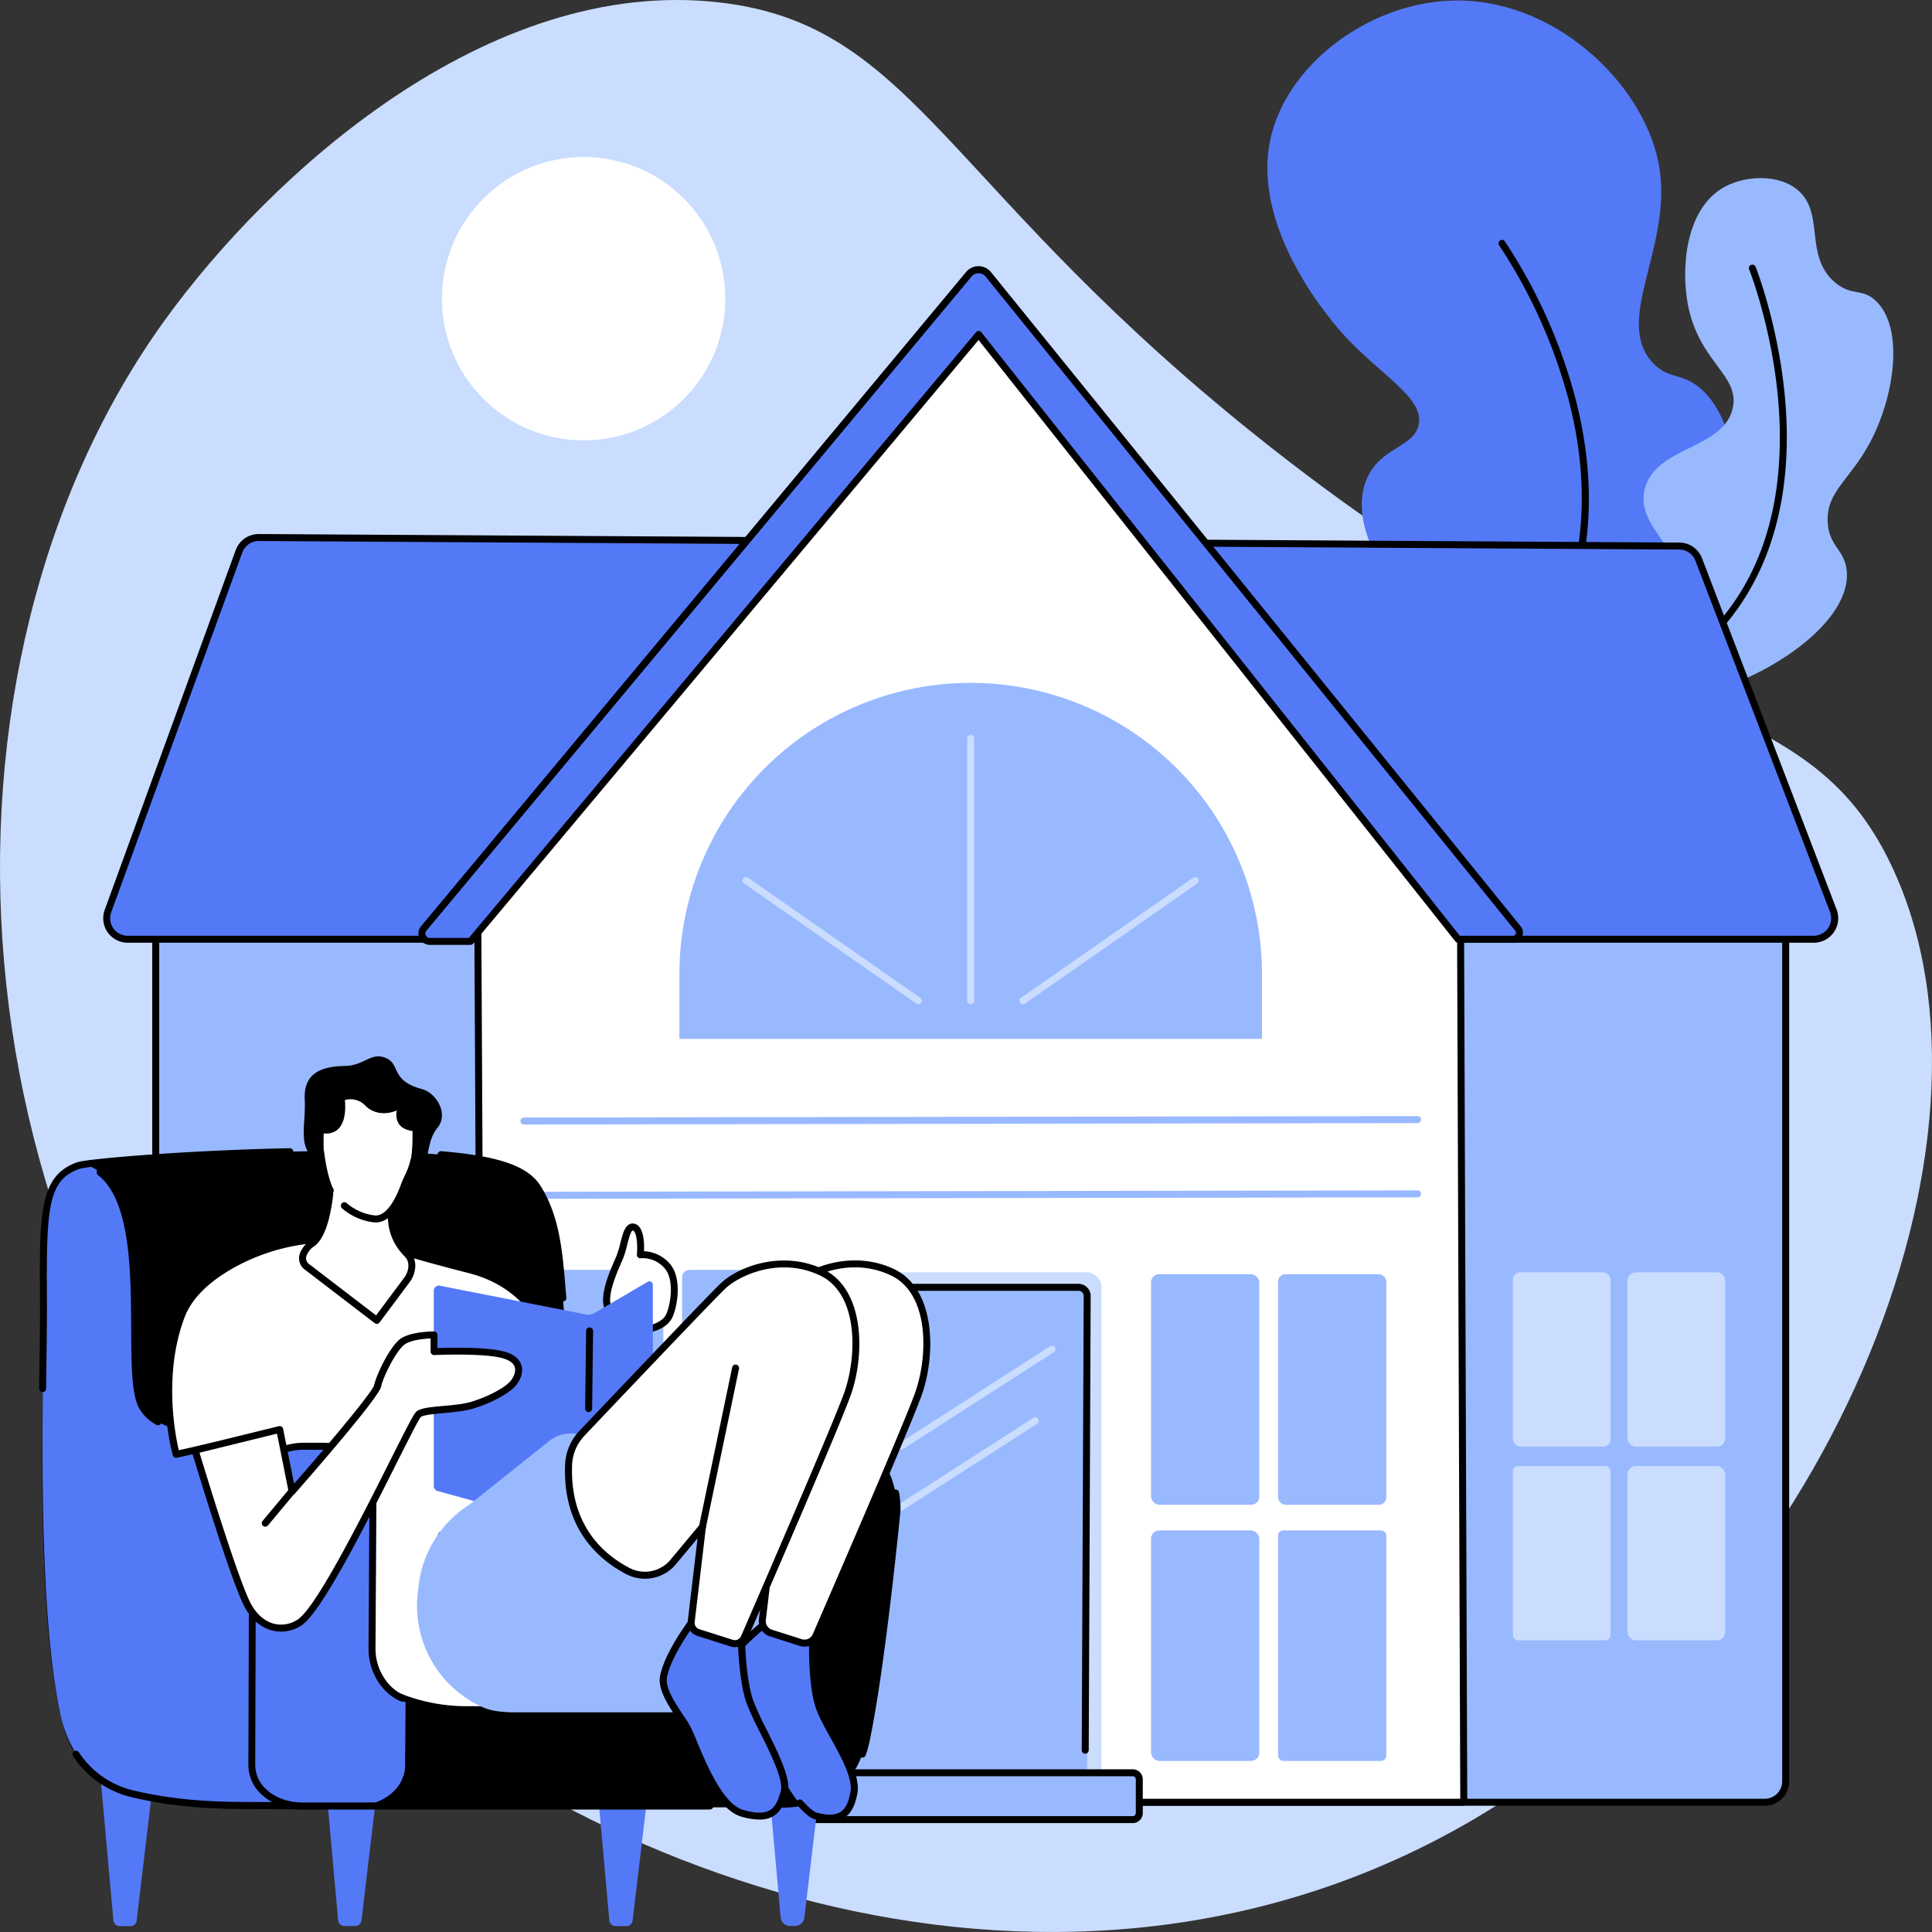 <?xml version="1.0" encoding="UTF-8"?> <svg xmlns="http://www.w3.org/2000/svg" viewBox="0 0 830 830"><rect x="0" y="0" width="830" height="830" fill="#333333" stroke="none"/> <defs> <style>.cls-1{fill:#caddff;}.cls-2{fill:#5479f7;}.cls-3{fill:#99b9ff;}.cls-4{fill:#fff;}</style> </defs> <g id="Слой_2" data-name="Слой 2"> <g id="Illustration"> <g id="Detached_house" data-name="Detached house"> <path class="cls-1" d="M632.56,781.92C457.9,883.83,244.87,809.38,128.27,692.33-24.48,539-37.12,287,70.75,137.62,115.6,75.51,209.24-10.54,309.22,1.06c84.74,9.83,96,80.58,237.13,191.43,160,125.7,229.11,100.48,266.44,179.78C868.42,490.43,784.14,693.49,632.56,781.92Z"></path> <path class="cls-2" d="M622.78,309.53c-4-8.4,10.19-15.81,7.42-30.4-3.6-18.94-29.73-18.2-40.79-43.76-1.67-3.87-7.51-17.35-2.22-29.66,5.85-13.62,20-13.43,22.25-23,2.7-11.59-15.94-21.23-31.89-38.56-3.91-4.25-40-44.46-31.89-83.8,6.6-32,41.41-58.55,77.12-60.07,44.4-1.89,83,35.26,89.74,69.71,6.86,35.21-19.75,67-2.57,85.77C716.59,163,722.13,160,730,166.44,757,188.36,751.24,271.15,704.36,303.6,674.08,324.56,629.11,322.8,622.78,309.53Z"></path> <path d="M645.3,307a1.49,1.49,0,0,1-1.1-2.51c41.16-44.91,39-96.61,29.86-132.06a225,225,0,0,0-30-67,1.5,1.5,0,0,1,.35-2.09,1.48,1.48,0,0,1,2.09.35,228.31,228.31,0,0,1,30.45,68c5.9,23,7.17,45.06,3.8,65.58-4.22,25.69-15.79,49-34.36,69.26A1.51,1.51,0,0,1,645.3,307Z"></path> <path class="cls-3" d="M692.49,297.67c-3.59-8.36,26.75-19.42,28.93-43,1.85-20.19-18.86-28.26-14.84-44.5,4.61-18.56,33.91-17,37.83-34.85,3.12-14.23-14.58-19.67-19.29-44.5-3-15.8-1-41.2,15.58-50.43,9.2-5.11,23.69-5.71,31.89,1.48,11.39,10,2.43,27.9,15.57,39.31,7.26,6.3,11.75,2.36,17.8,8.16,12,11.5,8.11,40.21-2.23,60.07-8.77,16.84-19.18,21.54-18.54,34.85.51,10.5,7.19,11.7,8.16,20.76,2.34,22-33.45,46.75-66,54.14C715.17,301.92,695.27,304.11,692.49,297.67Z"></path> <path d="M709,294.23a1.5,1.5,0,0,1-.74-2.81c38.38-21.53,57.33-57.58,56.33-107.16-.75-37.1-13-68.2-13.15-68.51a1.5,1.5,0,0,1,2.79-1.11c.13.31,12.6,31.92,13.36,69.56.45,22.17-3.19,42.09-10.81,59.2-9.54,21.44-25.37,38.47-47.05,50.64A1.5,1.5,0,0,1,709,294.23Z"></path> <path class="cls-3" d="M89,373.38H744.64a22.5,22.5,0,0,1,22.5,22.5V765.26a9,9,0,0,1-9,9H79.8a12.9,12.9,0,0,1-12.9-12.9V395.47A22.09,22.09,0,0,1,89,373.38Z"></path> <path d="M758.13,775.76H79.8a14.42,14.42,0,0,1-14.4-14.4V395.47A23.62,23.62,0,0,1,89,371.88H744.64a24,24,0,0,1,24,24V765.26A10.52,10.52,0,0,1,758.13,775.76ZM89,374.88A20.61,20.61,0,0,0,68.4,395.47V761.36a11.41,11.41,0,0,0,11.4,11.4H758.13a7.51,7.51,0,0,0,7.51-7.5V395.88a21,21,0,0,0-21-21Z"></path> <rect class="cls-1" x="649.93" y="546.61" width="41.99" height="74.88" rx="3.19"></rect> <rect class="cls-1" x="699.19" y="546.61" width="41.99" height="74.88" rx="3.51"></rect> <rect class="cls-1" x="649.93" y="629.82" width="41.99" height="74.88" rx="2.28"></rect> <rect class="cls-1" x="699.19" y="629.82" width="41.99" height="74.88" rx="3.6"></rect> <rect class="cls-1" x="92.85" y="547.54" width="41.99" height="74.88" rx="3.19"></rect> <rect class="cls-1" x="142.11" y="547.54" width="41.99" height="74.88" rx="3.51"></rect> <rect class="cls-1" x="92.85" y="630.75" width="41.99" height="74.88" rx="2.28"></rect> <rect class="cls-1" x="142.12" y="630.75" width="41.99" height="74.88" rx="3.6"></rect> <path class="cls-2" d="M779.19,403.45H54.84a9,9,0,0,1-8.46-12.08l56.26-154.53a9,9,0,0,1,8.52-5.92l610.25,3.67a9,9,0,0,1,8.36,5.78L787.6,391.23A9,9,0,0,1,779.19,403.45Z"></path> <path d="M779.19,405H54.84A10.51,10.51,0,0,1,45,390.86l56.26-154.53a10.53,10.53,0,0,1,9.87-6.91h.07l610.25,3.67a10.46,10.46,0,0,1,9.75,6.75L789,390.69A10.51,10.51,0,0,1,779.19,405ZM111.1,232.42a7.53,7.53,0,0,0-7,4.93L47.79,391.88A7.52,7.52,0,0,0,54.84,402H779.19a7.52,7.52,0,0,0,7-10.2L728.37,240.91a7.47,7.47,0,0,0-7-4.82l-610.25-3.67Z"></path> <polygon class="cls-4" points="628.85 774.26 627.41 382.23 419.41 118.36 205.19 378.55 207.19 774.26 628.85 774.26"></polygon> <path d="M628.85,775.76H207.19a1.5,1.5,0,0,1-1.5-1.49l-2-395.71a1.52,1.52,0,0,1,.34-1L418.25,117.41a1.52,1.52,0,0,1,1.17-.55,1.54,1.54,0,0,1,1.17.57l208,263.87a1.53,1.53,0,0,1,.32.92l1.44,392a1.5,1.5,0,0,1-1.5,1.5Zm-420.16-3H627.34l-1.43-390-206.53-262L206.69,379.08Z"></path> <rect class="cls-3" x="293.03" y="545.54" width="46.52" height="99.05" rx="3.19"></rect> <rect class="cls-3" x="238.45" y="545.54" width="46.52" height="99.05" rx="3.51"></rect> <rect class="cls-3" x="293.03" y="655.59" width="46.52" height="99.05" rx="2.28"></rect> <rect class="cls-3" x="238.45" y="655.59" width="46.52" height="99.05" rx="3.6"></rect> <rect class="cls-3" x="549.06" y="547.41" width="46.52" height="99.05" rx="3.19"></rect> <rect class="cls-3" x="494.48" y="547.41" width="46.52" height="99.05" rx="3.51"></rect> <rect class="cls-3" x="549.06" y="657.47" width="46.52" height="99.05" rx="2.28"></rect> <rect class="cls-3" x="494.48" y="657.47" width="46.52" height="99.05" rx="3.6"></rect> <rect class="cls-1" x="361.32" y="546.61" width="111.88" height="230.69" rx="6"></rect> <rect class="cls-3" x="367.02" y="553.04" width="100.03" height="216.11" rx="4"></rect> <rect class="cls-3" x="344.58" y="761.6" width="144.87" height="20.12" rx="2.83" transform="translate(834.03 1543.31) rotate(180)"></rect> <path d="M486.62,783.22H347.41a4.34,4.34,0,0,1-4.33-4.34V764.43a4.33,4.33,0,0,1,4.33-4.33H486.62a4.33,4.33,0,0,1,4.33,4.33v14.45A4.34,4.34,0,0,1,486.62,783.22ZM347.41,763.1a1.34,1.34,0,0,0-1.33,1.33v14.45a1.34,1.34,0,0,0,1.33,1.34H486.62a1.33,1.33,0,0,0,1.33-1.34V764.43a1.33,1.33,0,0,0-1.33-1.33Z"></path> <path class="cls-1" d="M387,622.87a1.52,1.52,0,0,1-1.26-.69,1.5,1.5,0,0,1,.45-2.07l64.87-41.7a1.5,1.5,0,1,1,1.62,2.52l-64.87,41.7A1.5,1.5,0,0,1,387,622.87Z"></path> <path class="cls-1" d="M384.41,650.69a1.5,1.5,0,0,1-.82-2.76l60.34-38.79a1.5,1.5,0,1,1,1.63,2.52l-60.34,38.79A1.52,1.52,0,0,1,384.41,650.69Z"></path> <path d="M466.21,753.4h0a1.49,1.49,0,0,1-1.49-1.5l.84-195.13a2.23,2.23,0,0,0-2.23-2.23h-86a1.5,1.5,0,0,1,0-3h86a5.24,5.24,0,0,1,5.23,5.24l-.84,195.13A1.51,1.51,0,0,1,466.21,753.4Z"></path> <path class="cls-2" d="M182.05,398.87,416.22,117.79a5.4,5.4,0,0,1,8.34.06L652.15,398.94a2.79,2.79,0,0,1-2.21,4.54H626.4l-206-259.79L202.11,404.42H184.69A3.39,3.39,0,0,1,182.05,398.87Z"></path> <path d="M202.11,405.92H184.69a4.9,4.9,0,0,1-4.47-2.83,4.83,4.83,0,0,1,.67-5.18L415.06,116.83a6.92,6.92,0,0,1,10.67.07L653.32,398a4.29,4.29,0,0,1-3.38,7H626.4a1.49,1.49,0,0,1-1.17-.57L420.39,146.06,203.26,405.38A1.52,1.52,0,0,1,202.11,405.92Zm-18.91-6.09a1.82,1.82,0,0,0-.26,2,1.89,1.89,0,0,0,1.75,1.11h16.72l217.87-260.2a1.6,1.6,0,0,1,1.17-.53,1.47,1.47,0,0,1,1.15.56L627.13,402h22.81a1.33,1.33,0,0,0,1.21-.75,1.26,1.26,0,0,0-.16-1.35L423.4,118.79a3.91,3.91,0,0,0-6,0Z"></path> <path class="cls-3" d="M417,293.37h0A125.13,125.13,0,0,0,291.88,418.51v27.8H542.16v-27.8A125.14,125.14,0,0,0,417,293.37Z"></path> <path class="cls-1" d="M417,431.42a1.5,1.5,0,0,1-1.5-1.5V317.19a1.5,1.5,0,0,1,3,0V429.92A1.5,1.5,0,0,1,417,431.42Z"></path> <path class="cls-1" d="M394.54,431.42a1.5,1.5,0,0,1-.85-.27l-74.05-51.62a1.49,1.49,0,0,1-.37-2.08,1.51,1.51,0,0,1,2.09-.38l74,51.62a1.5,1.5,0,0,1,.38,2.08A1.52,1.52,0,0,1,394.54,431.42Z"></path> <path class="cls-1" d="M439.49,431.42a1.5,1.5,0,0,1-.86-2.73l74-51.62a1.51,1.51,0,0,1,2.09.38,1.48,1.48,0,0,1-.37,2.08l-74,51.62A1.51,1.51,0,0,1,439.49,431.42Z"></path> <path class="cls-3" d="M225.06,515a1.5,1.5,0,1,1,0-3L609,511.4h0a1.5,1.5,0,0,1,0,3l-383.9.62Z"></path> <path class="cls-3" d="M225.06,483.11a1.5,1.5,0,0,1,0-3L609,479.49h0a1.5,1.5,0,1,1,0,3l-383.9.62Z"></path> <path class="cls-2" d="M353,761.23l-7.44,62.6a4.05,4.05,0,0,1-4,3.58h-2.19a4.06,4.06,0,0,1-4-3.69l-6.55-73Z"></path> <path class="cls-2" d="M162.88,761.23,155.3,825a2.75,2.75,0,0,1-2.74,2.43H148a2.76,2.76,0,0,1-2.75-2.51l-6.65-74.16Z"></path> <path class="cls-2" d="M279.36,761.3l-7.58,63.75a2.75,2.75,0,0,1-2.74,2.43h-4.52a2.75,2.75,0,0,1-2.75-2.51l-6.66-74.16Z"></path> <path class="cls-2" d="M66.3,761.3l-7.58,63.75A2.75,2.75,0,0,1,56,827.48H51.46A2.75,2.75,0,0,1,48.71,825l-6.66-74.16Z"></path> <path d="M385.31,648.9a38.54,38.54,0,0,0-37.52-39.2c-37.78-1-89.46-3.3-97.63-12.65-12-13.76-3.65-62-19.91-89.47C216.9,485,41.78,497.9,33.74,500.7,18.67,505.94,18.38,520,18.67,560c.24,34.08-4.21,133.87,8.56,181.75a40.35,40.35,0,0,0,29.9,29c10.83,2.48,27.3,5,51,5.69H332.73s32.43,3.93,39.31-28.5S385.31,648.9,385.31,648.9Z"></path> <path class="cls-2" d="M25.84,736c-10.52-49.82-6.94-143.25-7.17-176-.29-40,0-54.06,15.07-59.3h0a6.49,6.49,0,0,1,4.59.19l.21.09C68,513.79,52.26,588.32,61.11,604.32c8.09,14.61,44,13.8,59.29,12.66,46-3.45,38.85,39,38.85,39l-1.37,92s7.23,31.5-29.56,28.55c-.17,0-20.2,0-20.2,0C88.26,776,73.47,774.07,62.83,772,44.43,768.41,30.5,758.13,25.84,736Z"></path> <path d="M67.89,612.3a1.59,1.59,0,0,1-.75-.2,19,19,0,0,1-7.34-7.05c-3.32-6-3.38-19.13-3.45-34.33-.11-24.5-.25-55-14.25-65.91a1.5,1.5,0,0,1,1.84-2.37c15.16,11.83,15.3,43.12,15.41,68.26.07,14.8.13,27.58,3.08,32.9a16,16,0,0,0,6.21,5.9,1.5,1.5,0,0,1-.75,2.8Z"></path> <path d="M136,777.35h0c-.85,0-29.2-.19-30.82-.19-23.49,0-37.6-2.51-48.32-5a41.55,41.55,0,0,1-25.47-17.7,1.51,1.51,0,0,1,.43-2.08,1.49,1.49,0,0,1,2.08.43,38.55,38.55,0,0,0,23.63,16.43c10.55,2.42,24.46,4.89,47.65,4.89.25,0,29.72.16,30.91.19a1.5,1.5,0,0,1,0,3Z"></path> <path d="M18.31,598.05h0a1.5,1.5,0,0,1-1.48-1.52c0-3.91.09-7.67.14-11.24.14-10.14.26-18.9.22-25.27-.28-38.91-.4-55,16.08-60.74,4.18-1.45,46.54-5.09,91.2-6A1.47,1.47,0,0,1,126,494.7a1.5,1.5,0,0,1-1.47,1.53c-45.17,1-86.67,4.63-90.28,5.89C20.4,506.93,19.87,519,20.17,560c0,6.4-.08,15.18-.22,25.34-.05,3.57-.1,7.33-.14,11.24A1.51,1.51,0,0,1,18.31,598.05Z"></path> <path d="M241.8,559.15a1.49,1.49,0,0,1-1.49-1.37l-.27-3.23c-1.3-16-2.54-31.15-10.39-43.52-4.74-7.46-16.79-11.48-40.3-13.47a1.5,1.5,0,1,1,.25-3c24.88,2.1,37.21,6.4,42.58,14.85,8.25,13,9.52,28.49,10.85,44.89l.27,3.22a1.51,1.51,0,0,1-1.37,1.62Z"></path> <path d="M370.47,755.08a1.45,1.45,0,0,1-.5-.08,1.51,1.51,0,0,1-.92-1.92,43.82,43.82,0,0,0,1.53-5.48c6.69-31.56,13-96.46,13.24-98.78a37.64,37.64,0,0,0-.58-7.13,1.5,1.5,0,0,1,3-.53,40.34,40.34,0,0,1,.61,7.77V649c-.07.67-6.48,67-13.3,99.19a46.79,46.79,0,0,1-1.63,5.85A1.48,1.48,0,0,1,370.47,755.08Z"></path> <path d="M332.24,657.51a1.55,1.55,0,0,1-.31,0,1.5,1.5,0,0,1-1.16-1.78L345,587.39A1.5,1.5,0,1,1,348,588L333.7,656.31A1.5,1.5,0,0,1,332.24,657.51Z"></path> <path class="cls-4" d="M168.9,536.37a87.79,87.79,0,0,0-71.12,8c-9,5.39-16.61,12.27-19.89,20.92-10.81,28.51-2.21,59.47-2.21,59.47l43.9-9.75,2.49,45.23a78.54,78.54,0,0,0,78.41,74.22h18.71s-50.62-24.92-29.49-75l50.13-37.35s11.8-63.9-38.33-76.68C187.32,541.81,176.75,538.81,168.9,536.37Z"></path> <path class="cls-4" d="M270.17,569.32a13.93,13.93,0,0,0,14.35-.72,8.43,8.43,0,0,0,2.66-2.7c2.29-4.09,4.42-16.21-.49-21.94a14,14,0,0,0-11.63-4.9s1-10.51-2.62-11.82-4.1,8-6.23,12.94-7,15.4-5.24,21.14C261.94,564.4,266.33,567.3,270.17,569.32Z"></path> <path d="M276.85,572.48a15.91,15.91,0,0,1-7.38-1.84c-5.67-3-9-6-9.93-8.88-1.85-5.87,2.32-15.39,4.82-21.08l.47-1.1a36.87,36.87,0,0,0,1.63-5.39c1-3.82,1.8-7.12,3.88-8.22a3.16,3.16,0,0,1,2.61-.14c3.68,1.34,3.87,8.23,3.72,11.7A15.51,15.51,0,0,1,287.83,543c5.55,6.47,3,19.52.66,23.66a10.06,10.06,0,0,1-3.11,3.2A15,15,0,0,1,276.85,572.48Zm-5.07-43.87h0c-.9.48-1.78,4-2.37,6.31a41.57,41.57,0,0,1-1.78,5.85l-.48,1.1c-2.18,5-6.22,14.18-4.71,19,.65,2.06,3.66,4.59,8.47,7.12h0a12.35,12.35,0,0,0,12.8-.62,7.13,7.13,0,0,0,2.2-2.2c2.06-3.67,4.07-15.12-.32-20.24a12.42,12.42,0,0,0-10.31-4.38,1.49,1.49,0,0,1-1.22-.42,1.52,1.52,0,0,1-.45-1.21c.41-4.43-.17-9.73-1.65-10.27Z"></path> <path d="M219.19,736H200.48a80,80,0,0,1-79.9-75.63l-2.4-43.47L76,626.26a1.49,1.49,0,0,1-1.77-1.06c-.35-1.28-8.61-31.77,2.26-60.4,3.06-8.07,10-15.36,20.52-21.68a89.38,89.38,0,0,1,72.33-8.19c8.83,2.75,19.77,5.79,32.53,9,21.1,5.38,34.61,20.7,39.07,44.3a102.89,102.89,0,0,1,.37,34.1,1.54,1.54,0,0,1-.58.93l-49.8,37.11c-8.35,20.09-6.08,38.4,6.76,54.42a74.21,74.21,0,0,0,22.16,18.32,1.5,1.5,0,0,1-.66,2.85ZM119.58,613.55a1.49,1.49,0,0,1,.91.31,1.47,1.47,0,0,1,.59,1.11l2.49,45.23A77.05,77.05,0,0,0,200.48,733h13.14a77.35,77.35,0,0,1-18.27-16.29c-9.39-11.72-18.23-31.27-7-57.84a1.42,1.42,0,0,1,.49-.62l49.64-37a101.77,101.77,0,0,0-.47-32.5c-4.3-22.65-16.7-36.74-36.85-41.87-12.81-3.27-23.8-6.32-32.68-9.08h0a86.33,86.33,0,0,0-69.9,7.9c-10,6-16.44,12.74-19.26,20.16-9.24,24.37-4,50.89-2.51,57.16l42.48-9.43A1.22,1.22,0,0,1,119.58,613.55Zm120.25,8.55h0Z"></path> <path class="cls-2" d="M160.22,639.66l-.42,68.56a25.34,25.34,0,0,0,13.73,22.67l.7.37-.19,27.1c-.06,10.06-9.8,17.52-21.79,17.52H130c-12.06,0-21.83-7.55-21.79-17.67l.36-118.65c0-10,9.69-18.17,21.65-18.23,2.6,0,5.21,0,7.81,0C150.27,621.1,160.29,629.41,160.22,639.66Z"></path> <path d="M305,777.38H130c-7.12,0-13.71-2.52-18.1-6.91a17.09,17.09,0,0,1-5.2-12.26l.37-118.65c0-10.81,10.42-19.66,23.14-19.73H133c1.67,0,3.34,0,5,0a25.18,25.18,0,0,1,18.14,6.9,18.12,18.12,0,0,1,5.6,13l-.42,68.56c-.05,8.64,5.08,17,12.2,19.91a1.5,1.5,0,1,1-1.13,2.78c-8.34-3.4-14.13-12.74-14.07-22.71l.42-68.55A15.08,15.08,0,0,0,154,628.83a22,22,0,0,0-16-6c-1.68,0-3.37,0-5.05,0h-2.77c-11.09.06-20.13,7.57-20.16,16.74l-.37,118.65A14.1,14.1,0,0,0,114,768.35c3.82,3.83,9.64,6,16,6H305a1.5,1.5,0,0,1,0,3Z"></path> <path class="cls-2" d="M188.91,552.34l63,12.4a4.73,4.73,0,0,0,3.35-.57l23-13.51a1.46,1.46,0,0,1,2.21,1.26v85.66l-25.56,21.25V659l-.11,0-1.36,1.13v-1.51l-65.46-18.07a2.22,2.22,0,0,1-1.63-2.14V554.52A2.22,2.22,0,0,1,188.91,552.34Z"></path> <path d="M252.86,606.66h0a1.5,1.5,0,0,1-1.48-1.52l.41-33.37a1.5,1.5,0,1,1,3,0l-.41,33.37A1.5,1.5,0,0,1,252.86,606.66Z"></path> <path class="cls-4" d="M120.16,614.11l5.32,26.5s35.72-40.63,36.7-45.22,6.88-16.71,11.14-19.33,13.11-2.62,13.11-2.62v7.21s20.64-1,29.49,1.31,7.53,8.19,4.91,11.79-10.48,7.54-17.69,9.83-20.32,1.64-23.27,3.93S141.09,688.69,128.76,697c-6.45,4.32-16.38,3.6-22.28-7.21S83.79,623,83.79,623Z"></path> <path d="M120.71,700.94a15.49,15.49,0,0,1-3.64-.44c-3.39-.83-8.21-3.24-11.91-10-5.9-10.83-22.12-64.74-22.81-67a1.48,1.48,0,0,1,.14-1.18,1.51,1.51,0,0,1,.94-.71l36.37-8.91a1.5,1.5,0,0,1,1.83,1.16l4.72,23.53c16.51-18.86,33.67-39.49,34.36-42.27.93-4.34,6.94-17.28,11.82-20.29,4.57-2.81,13.52-2.84,13.9-2.84a1.5,1.5,0,0,1,1.5,1.5v5.64c5-.18,20.74-.55,28.36,1.43,4.08,1,6.63,3,7.6,5.63s.23,5.64-1.85,8.5c-2.94,4.05-11.39,8.13-18.45,10.37-3.57,1.14-8.49,1.58-12.84,2-4.1.37-8.75.78-10,1.72-.89,1-5.62,10.36-10.62,20.3-12.68,25.23-31.85,63.35-40.58,69.21A16,16,0,0,1,120.71,700.94Zm-35-76.84c2.73,9,16.9,55.37,22.11,64.94,2.52,4.61,6,7.56,10,8.55a12.75,12.75,0,0,0,10.13-1.87c8.07-5.42,27.79-44.63,39.57-68.06,7.75-15.41,10.35-20.46,11.46-21.33,1.81-1.41,5.56-1.8,11.54-2.34,4.19-.37,8.93-.8,12.19-1.84,7.8-2.48,14.77-6.3,16.94-9.28,1.46-2,2-4.15,1.44-5.72-.75-2.1-3.42-3.2-5.52-3.74-8.53-2.21-28.84-1.28-29-1.26a1.53,1.53,0,0,1-1.11-.42,1.47,1.47,0,0,1-.46-1.08V575c-2.61.13-8,.6-10.82,2.36-3.75,2.3-9.54,14-10.46,18.37-1,4.73-31,39.06-37,45.89a1.52,1.52,0,0,1-1.52.46A1.51,1.51,0,0,1,124,640.9l-5-25Z"></path> <path d="M114,655.87a1.46,1.46,0,0,1-1-.35,1.5,1.5,0,0,1-.19-2.11l11.47-13.76a1.5,1.5,0,0,1,2.3,1.92l-11.46,13.76A1.5,1.5,0,0,1,114,655.87Z"></path> <path class="cls-3" d="M219.19,735.63h75.69s37-12.12,42.92-40.3S333.87,636,333.87,636l-85.25-19.81a14.87,14.87,0,0,0-10.21,1.29h0a14.11,14.11,0,0,0-2.4,1.56l-34.43,27.41a47.65,47.65,0,0,0-21.72,34.63l-.37,3.12a47.74,47.74,0,0,0,25,47.84C210.53,735.24,213.55,735.21,219.19,735.63Z"></path> <path class="cls-2" d="M349.11,705s-.6,18.4,2.83,28.37,16.17,27.09,14.21,36.92c-1.34,6.7-2.68,13.27-15,9.83s-20.57-30.94-24-36.44S310.31,723.14,311.35,717s15.85-18.3,15.85-18.3Z"></path> <path d="M356.5,782.56a24.31,24.31,0,0,1-6.46-1c-2.35-.65-4.6-2.95-6.58-5l-.92-.93a1.5,1.5,0,0,1,2.12-2.13l.94,1c1.64,1.67,3.67,3.76,5.24,4.19,4.47,1.25,7.88,1.18,10.13-.2,2.68-1.65,3.68-5.05,4.37-8.48,1.17-5.88-4-15.28-8.61-23.56-2.55-4.63-5-9-6.2-12.57-3-8.76-3-23.47-2.95-27.74l-20-5.8a106.5,106.5,0,0,0-9.89,9.44,1.5,1.5,0,0,1-2.24-2,112,112,0,0,1,10.83-10.26,1.48,1.48,0,0,1,1.36-.27l21.92,6.34a1.52,1.52,0,0,1,1.08,1.49c0,.18-.55,18.25,2.75,27.83,1.15,3.33,3.51,7.59,6,12.09,5.07,9.17,10.31,18.65,8.92,25.61-.78,3.9-2.07,8.19-5.74,10.44A11.3,11.3,0,0,1,356.5,782.56Z"></path> <path class="cls-2" d="M318.47,702.82s.18,18.12,3.62,28.09,17.18,31.28,14.78,39.18S331.37,782.47,319,779s-21-32.31-24.4-37.81-10.71-14.67-9.54-20.83c2-10.32,13.11-24.74,13.11-24.74Z"></path> <path d="M326.25,781.7a28.82,28.82,0,0,1-7.66-1.23c-10.06-2.79-17.23-19.89-22-31.21a69.2,69.2,0,0,0-3.29-7.25c-.6-1-1.32-2-2.09-3.18-3.89-5.81-8.73-13-7.65-18.72,2-10.55,12.93-24.77,13.39-25.37a1.51,1.51,0,0,1,1.69-.5L319,701.41a1.48,1.48,0,0,1,1,1.4c0,.18.22,18,3.54,27.61a124.4,124.4,0,0,0,5.73,12.48c5.33,10.7,10.85,21.76,9.06,27.63C336.2,777.43,333.3,781.7,326.25,781.7ZM298.7,697.44c-2.38,3.22-10.57,14.8-12.18,23.23-.85,4.47,3.8,11.42,7.2,16.49.79,1.18,1.53,2.28,2.14,3.26a67.46,67.46,0,0,1,3.52,7.68c4.24,10.13,11.35,27.08,20,29.48,11.72,3.26,13.88-.82,16-7.93,1.44-4.72-4.28-16.19-8.87-25.41a123.67,123.67,0,0,1-5.89-12.85c-3-8.8-3.58-23.43-3.68-27.5Z"></path> <path class="cls-4" d="M275.55,621S334.2,559,341.08,552.47s24.9-14.09,42.27-5.9,17,36,11.14,52.43c-5.12,14.21-35.89,85.16-43.94,103.69a5.36,5.36,0,0,1-6.54,3l-12.8-4.08a5.35,5.35,0,0,1-3.7-5.73L332.23,656l-20.15-6.72S268,670.92,275.55,621Z"></path> <path d="M345.65,707.41a6.67,6.67,0,0,1-2.1-.33L330.76,703a6.87,6.87,0,0,1-4.74-7.34L330.6,657l-18.42-6.14c-3.39,1.56-20.54,8.77-31.08,1.05-7-5.14-9.38-15.64-7-31.22a1.44,1.44,0,0,1,.39-.81c2.4-2.53,58.76-62,65.59-68.54,7.84-7.47,26.65-14.32,43.94-6.17,18.34,8.66,17.95,37.51,11.91,54.29-5.08,14.11-34.95,83-44,103.79A6.83,6.83,0,0,1,345.65,707.41Zm-33.57-59.62a1.61,1.61,0,0,1,.48.08l20.15,6.72a1.48,1.48,0,0,1,1,1.59L329,696a3.87,3.87,0,0,0,2.66,4.14l12.8,4.07a3.85,3.85,0,0,0,4.71-2.14c9-20.76,38.86-89.58,43.91-103.6,5.67-15.75,6.29-42.7-10.37-50.56-17.53-8.27-34.92.22-40.59,5.62-6.52,6.2-60.43,63.1-65.16,68.09-2,14.12-.07,23.51,5.91,27.89,10,7.35,28.37-1.5,28.55-1.59A1.55,1.55,0,0,1,312.08,647.79Z"></path> <path class="cls-4" d="M244.27,629.22A20.71,20.71,0,0,1,250,615.81c14.21-15,55-57.94,60.66-63.34,6.88-6.55,24.9-14.09,42.27-5.9s17,36,11.14,52.43c-5.2,14.42-36.82,87.3-44.29,104.49a4.39,4.39,0,0,1-5.36,2.43L300,701.34a4.39,4.39,0,0,1-3-4.7L301.76,656l-12.57,15.08a15.76,15.76,0,0,1-19.4,3.88C258.34,669,243.19,656,244.27,629.22Z"></path> <path d="M315.71,707.63a5.93,5.93,0,0,1-1.8-.28l-14.39-4.58a5.88,5.88,0,0,1-4.06-6.31l4.22-35.61-9.34,11.2a17.34,17.34,0,0,1-21.24,4.25c-12.61-6.59-27.42-20.11-26.33-47.14a22.22,22.22,0,0,1,6.09-14.38c16.4-17.3,55.14-58.09,60.71-63.4,7.85-7.47,26.66-14.32,43.95-6.17,18.34,8.66,18,37.51,11.91,54.29-5.26,14.61-37.85,89.68-44.33,104.59A5.88,5.88,0,0,1,315.71,707.63Zm-13.95-53.12a1.52,1.52,0,0,1,.59.12,1.5,1.5,0,0,1,.9,1.55l-4.81,40.63a2.88,2.88,0,0,0,2,3.1l14.39,4.58a2.89,2.89,0,0,0,3.53-1.6c6.47-14.89,39-89.89,44.26-104.4,5.66-15.75,6.29-42.7-10.37-50.56-17.53-8.27-34.92.22-40.6,5.62s-47.82,49.81-60.6,63.29a19.21,19.21,0,0,0-5.27,12.44h0c-1,25.46,12.88,38.17,24.72,44.36A14.33,14.33,0,0,0,288,670.13l12.57-15.08A1.5,1.5,0,0,1,301.76,654.51Zm-57.49-25.29h0Z"></path> <path d="M301.76,657.51l-.3,0a1.5,1.5,0,0,1-1.17-1.78l14.26-68.31a1.49,1.49,0,0,1,1.77-1.17,1.5,1.5,0,0,1,1.16,1.78l-14.25,68.31A1.51,1.51,0,0,1,301.76,657.51Z"></path> <path class="cls-4" d="M142.52,489.89s1.39,39.16-9.09,44.73c-.11,0-6.75,5.64-1.35,9.79l29.77,22.8,13-17.42c2.41-3.23,3-8.1.17-10.95-7.69-7.67-7.51-16.75-6.22-22.66C171.11,505.7,142.52,489.89,142.52,489.89Z"></path> <path d="M161.85,568.71a1.43,1.43,0,0,1-.91-.31l-29.77-22.8a6.06,6.06,0,0,1-2.68-5.47c.3-3.65,3.91-6.66,4.24-6.84,7.92-4.2,8.67-32.72,8.29-43.35a1.48,1.48,0,0,1,.72-1.33,1.51,1.51,0,0,1,1.51,0c3,1.68,29.49,16.68,27,27.93-1.27,5.8-1.29,14.2,5.81,21.28,3.58,3.56,2.65,9.31,0,12.91l-13,17.42a1.51,1.51,0,0,1-1,.59Zm-27.59-32.84c-.67.57-2.81,2.79-2.79,4.79a3.28,3.28,0,0,0,1.53,2.56l28.56,21.88,12.09-16.2c2-2.63,2.62-6.71.32-9-8.06-8-8.05-17.51-6.62-24,1.54-7-14.59-18.21-23.27-23.35C144.23,502,143.84,530.53,134.26,535.87Z"></path> <path d="M171.86,508s6.55-.15,9.55-5,1.93-12.92,6.5-18.44c5-6.08-.48-15-6.54-16.65-13.53-3.64-9.35-10.34-15.15-13.17-6.6-3.22-9.61,3.06-17.9,3.2-10.06.18-18,2.86-17.4,14.51.66,13.36-4.9,23.83,10.89,28.62A235.87,235.87,0,0,0,171.86,508Z"></path> <path class="cls-4" d="M177.21,488.61a60.08,60.08,0,0,1-3.54,20.75c-2.74,7.48-7.08,14.65-13.17,14.24-11.08-.75-16.38-9.18-18.93-13.63s-2.73-19.62-2.47-23.08c0,0,10.47,2.16,9.08-14.31a8.8,8.8,0,0,1,8.69,2.32c2.82,3,7.79,4.56,13.63,2.16,0,0-2.09,7.7,6.71,8.81Z"></path> <path d="M161.44,525.17a9,9,0,0,1-1.15-.08A25.36,25.36,0,0,1,147,519.15a1.5,1.5,0,0,1,1.89-2.34,22.28,22.28,0,0,0,11.82,5.31c5.55.79,9.61-8,11.55-13.27.45-1.23,1-2.54,1.62-3.8a29.28,29.28,0,0,0,2.42-6.6,1.49,1.49,0,0,1,1.73-1.23,1.51,1.51,0,0,1,1.23,1.73,31.58,31.58,0,0,1-2.65,7.35c-.58,1.26-1.13,2.46-1.54,3.58C171.41,519.92,166.71,525.17,161.44,525.17Z"></path> <path d="M141.84,513a1.49,1.49,0,0,1-1.31-.77c-.12-.21-2.82-5.16-4.31-17.23a1.5,1.5,0,0,1,3-.37c1.41,11.49,3.92,16.09,4,16.14a1.51,1.51,0,0,1-.58,2A1.53,1.53,0,0,1,141.84,513Z"></path> <circle class="cls-4" cx="250.73" cy="128.32" r="60.86" transform="translate(-17.3 214.88) rotate(-45)"></circle> </g> </g> </g> </svg> 